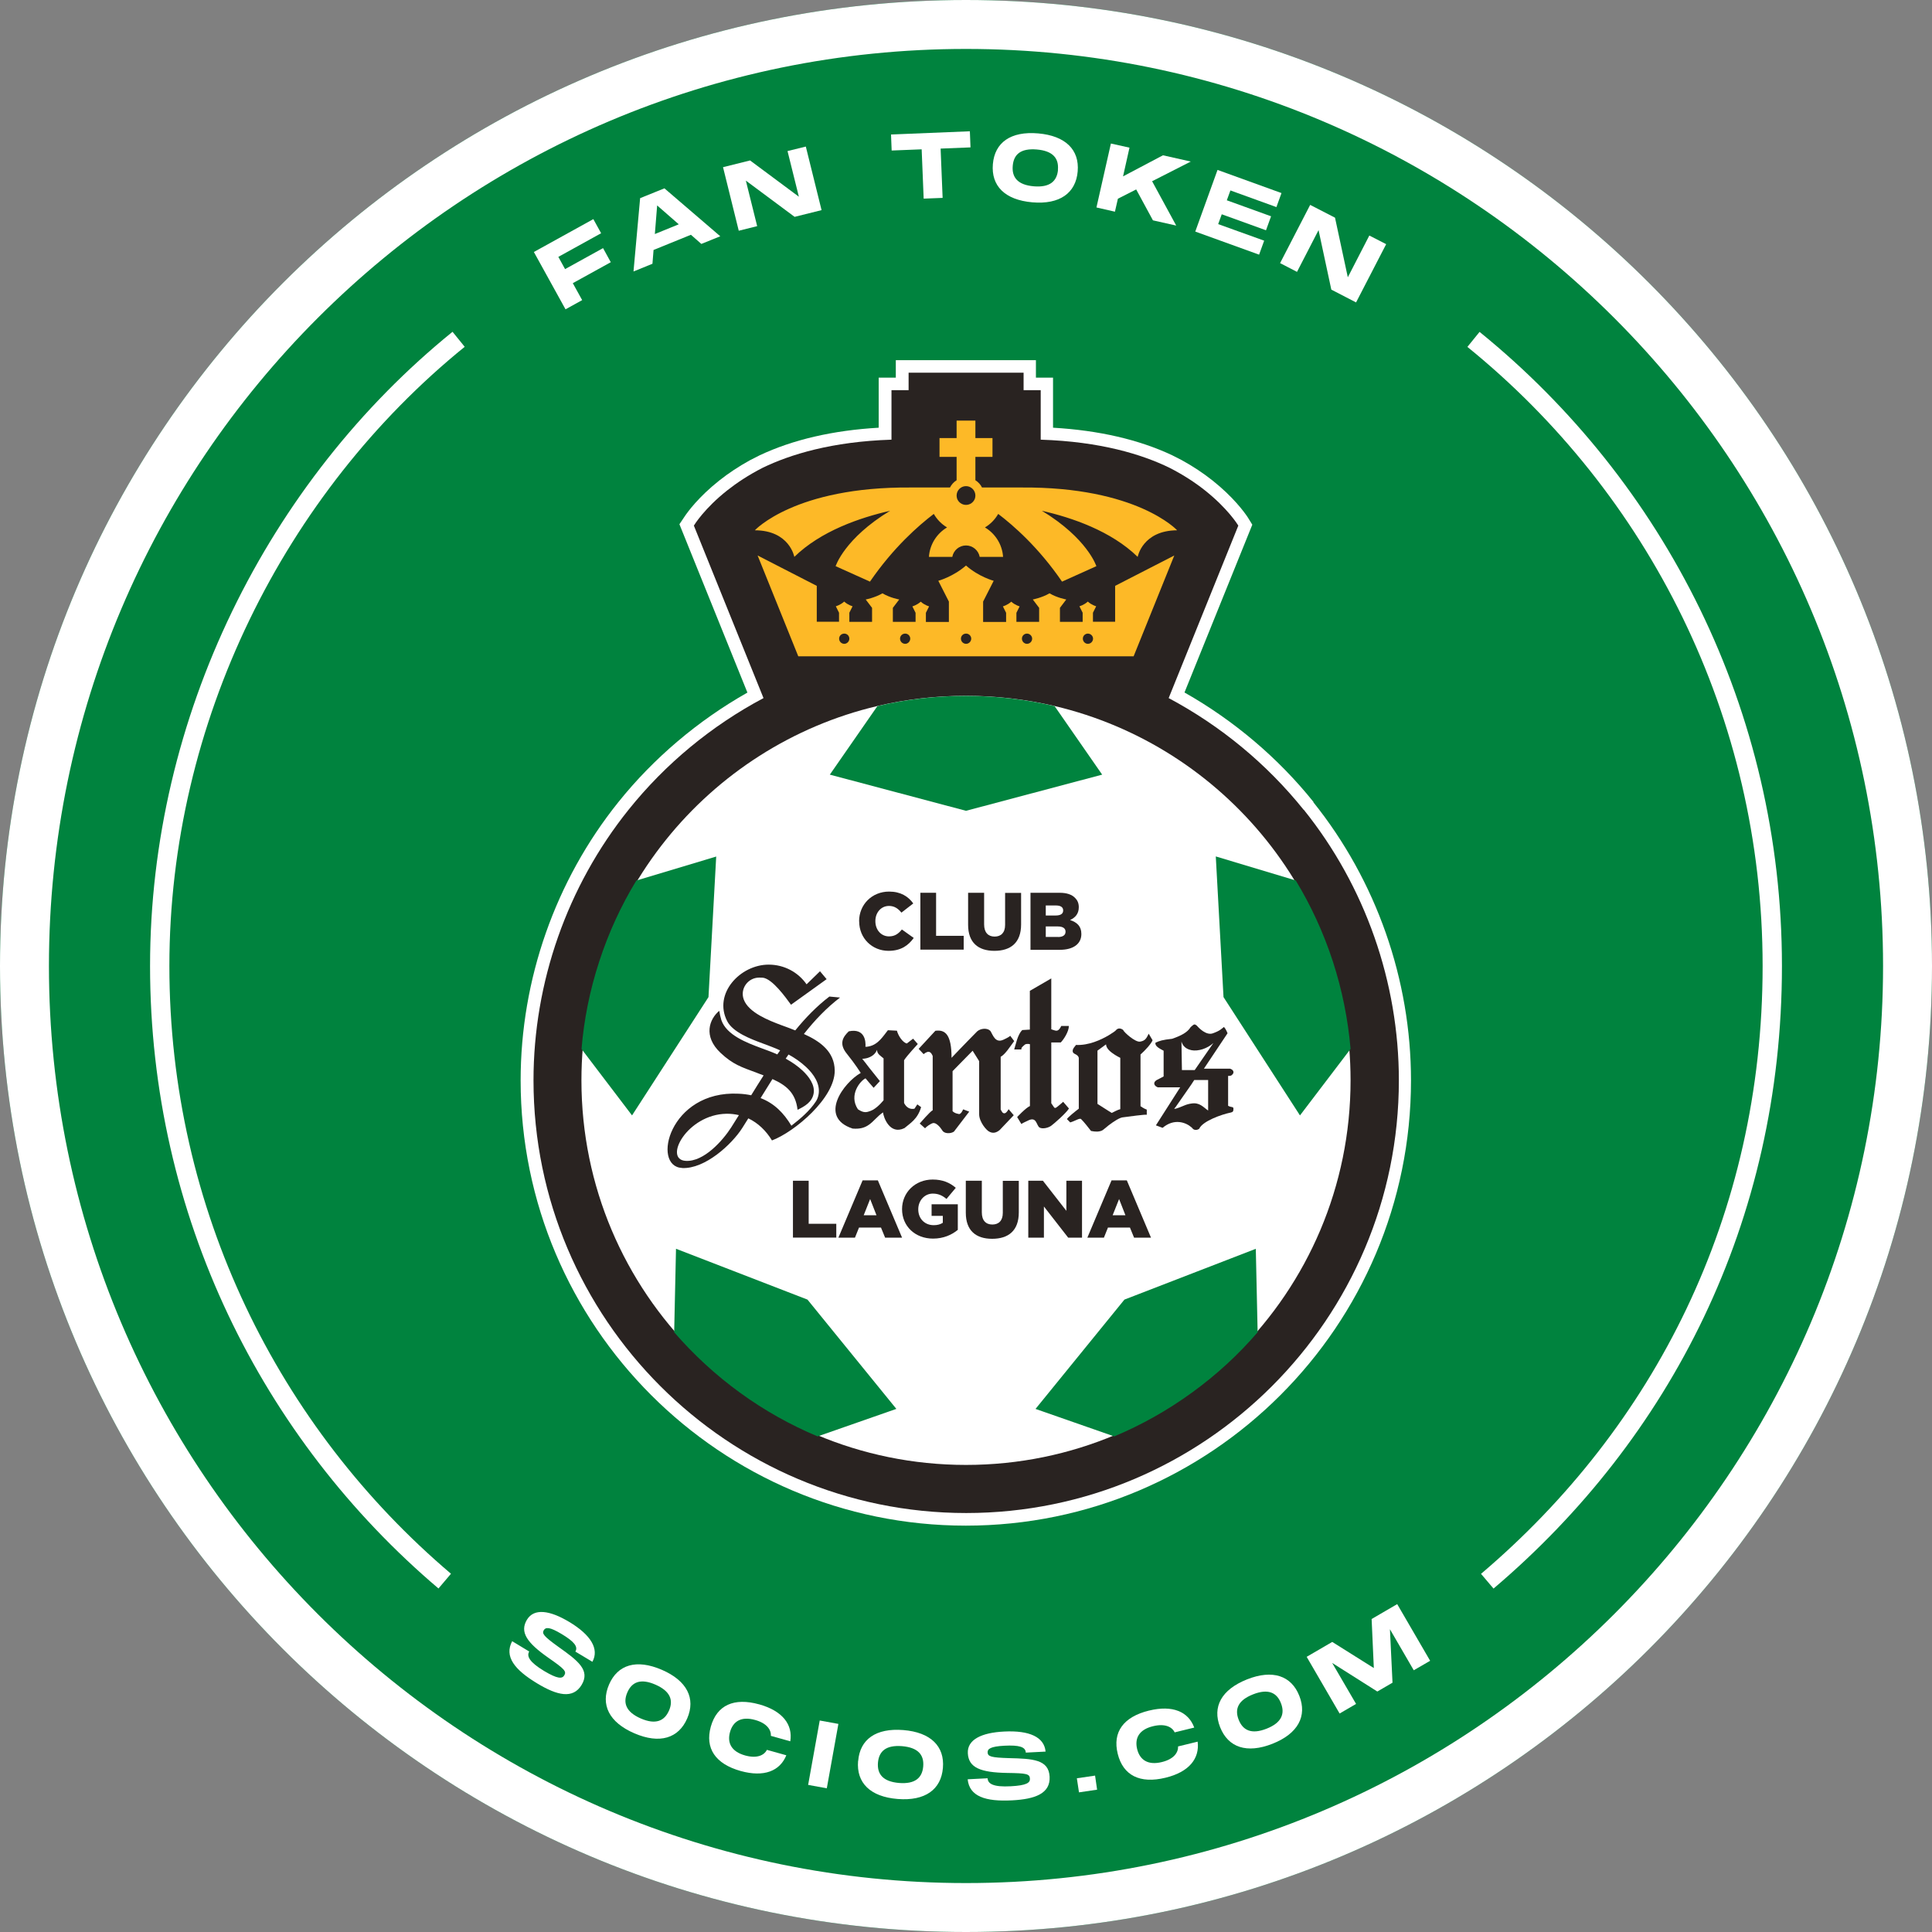 <svg xmlns="http://www.w3.org/2000/svg" width="100" height="100" viewBox="0 0 100 100" fill="none"><rect x="0" y="0" width="100" height="100" fill="#808080" stroke="none"/><g clip-path="url(#clip0_101_22118)"><path d="M50 100C77.614 100 100 77.614 100 50C100 22.386 77.614 0 50 0C22.386 0 0 22.386 0 50C0 77.614 22.386 100 50 100Z" fill="#00833E"></path><path d="M50 2.533C76.171 2.533 97.467 23.829 97.467 50C97.467 76.171 76.171 97.467 50 97.467C23.829 97.467 2.533 76.171 2.533 50C2.533 23.829 23.829 2.533 50 2.533ZM50 0C22.386 0 0 22.386 0 50C0 77.614 22.386 100 50 100C77.614 100 100 77.614 100 50C100 22.386 77.614 0 50 0Z" fill="white"></path><path d="M67.99 41.514C66.167 39.238 63.867 37.291 61.309 35.843L64.819 27.157L64.581 26.772C64.4 26.5 63.833 25.724 62.762 24.872C62.276 24.486 61.743 24.134 61.171 23.819L60.667 23.562C58.948 22.753 56.876 22.276 54.505 22.138V19.548H53.619V18.643H46.367V19.548H45.481V22.138C43.109 22.276 41.038 22.757 39.319 23.567L38.814 23.824C38.243 24.138 37.709 24.491 37.224 24.876C36.167 25.715 35.6 26.481 35.41 26.772L35.167 27.134L38.686 35.848C36.129 37.295 33.829 39.243 32.005 41.519C28.743 45.586 26.948 50.7 26.948 55.924C26.948 68.629 37.286 78.967 49.99 78.967C62.695 78.967 73.033 68.629 73.033 55.924C73.033 50.7 71.238 45.586 67.976 41.519L67.99 41.514Z" fill="white"></path><path fill-rule="evenodd" clip-rule="evenodd" d="M67.481 41.919C65.562 39.529 63.171 37.562 60.49 36.133L62.995 29.929L64.095 27.205C64.062 27.148 63.543 26.314 62.367 25.381C61.876 24.991 61.267 24.586 60.529 24.21C59.109 23.519 56.962 22.857 53.867 22.757V20.195H52.981V19.291H47.029V20.195H46.143V22.757C43.048 22.857 40.9 23.524 39.481 24.21C38.743 24.586 38.138 24.991 37.643 25.381C36.467 26.31 35.952 27.143 35.914 27.205L37.014 29.929L39.519 36.133C36.838 37.557 34.443 39.529 32.529 41.919C29.362 45.871 27.614 50.843 27.614 55.919C27.614 68.267 37.662 78.314 50.01 78.314C62.357 78.314 72.405 68.267 72.405 55.919C72.405 50.843 70.662 45.871 67.49 41.919H67.481Z" fill="#292321"></path><path fill-rule="evenodd" clip-rule="evenodd" d="M69.905 55.919C69.905 66.915 60.995 75.824 50 75.824C39.005 75.824 30.095 66.915 30.095 55.919C30.095 46.505 36.633 38.615 45.414 36.543C46.886 36.196 48.424 36.015 50 36.015C51.576 36.015 53.114 36.2 54.586 36.543C63.367 38.615 69.905 46.5 69.905 55.919Z" fill="white"></path><path fill-rule="evenodd" clip-rule="evenodd" d="M57.048 40.095L50 41.967L42.952 40.095L45.414 36.548C46.886 36.2 48.424 36.019 50 36.019C51.576 36.019 53.114 36.205 54.586 36.548L57.048 40.095Z" fill="#00833E"></path><path fill-rule="evenodd" clip-rule="evenodd" d="M37.071 44.329L36.671 51.61L32.714 57.733L30.1 54.295C30.224 52.786 30.524 51.272 31.014 49.772C31.5 48.272 32.152 46.867 32.938 45.576L37.076 44.333L37.071 44.329Z" fill="#00833E"></path><path fill-rule="evenodd" clip-rule="evenodd" d="M34.995 64.638L41.795 67.267L46.395 72.924L42.319 74.348C40.924 73.762 39.572 73.01 38.295 72.081C37.019 71.153 35.886 70.1 34.895 68.957L34.99 64.638H34.995Z" fill="#00833E"></path><path fill-rule="evenodd" clip-rule="evenodd" d="M53.6 72.924L58.2 67.267L65 64.638L65.095 68.957C64.109 70.105 62.976 71.153 61.695 72.081C60.419 73.01 59.067 73.762 57.671 74.348L53.595 72.924H53.6Z" fill="#00833E"></path><path fill-rule="evenodd" clip-rule="evenodd" d="M67.286 57.733L63.329 51.61L62.929 44.329L67.067 45.572C67.852 46.867 68.5 48.267 68.99 49.767C69.476 51.267 69.776 52.786 69.905 54.291L67.29 57.729L67.286 57.733Z" fill="#00833E"></path><path fill-rule="evenodd" clip-rule="evenodd" d="M38.248 57.719C38.043 57.672 37.824 57.643 37.6 57.648C35.567 57.681 34.324 60.01 35.486 60.086C36.433 60.148 37.419 59.024 37.848 58.352C37.981 58.143 38.114 57.929 38.248 57.714M39.371 56.838C40.09 57.114 40.576 57.624 40.962 58.267C41.433 57.905 41.924 57.481 42.233 57.005C42.305 56.895 42.348 56.772 42.371 56.638C42.462 56.095 42.109 55.591 41.733 55.238C41.443 54.967 41.138 54.757 40.814 54.581C40.767 54.653 40.719 54.724 40.667 54.795C40.99 54.972 41.295 55.181 41.552 55.424C41.857 55.714 42.191 56.148 42.114 56.595C42.038 57.043 41.648 57.267 41.281 57.443C41.181 56.557 40.686 56.167 39.981 55.852C39.776 56.181 39.571 56.51 39.367 56.838H39.371ZM35.3 60.453C33.709 60.376 34.643 56.429 38.229 56.61C38.462 56.619 38.681 56.648 38.881 56.691C39.095 56.348 39.305 56 39.524 55.662C39.4 55.614 39.276 55.572 39.148 55.519C38.376 55.233 37.933 55.095 37.295 54.495C36.376 53.629 36.724 52.738 37.229 52.319C37.252 52.472 37.291 52.653 37.338 52.8C37.605 53.581 38.667 53.976 39.367 54.238C39.5 54.286 39.633 54.338 39.767 54.386C39.919 54.443 40.076 54.505 40.233 54.576C40.281 54.505 40.329 54.434 40.381 54.367C40.086 54.233 39.776 54.119 39.457 54C38.881 53.786 37.933 53.434 37.638 52.852C36.91 51.434 38.309 49.929 39.786 49.929C40.6 49.929 41.319 50.329 41.748 50.948L42.443 50.272L42.786 50.681L40.943 52.005C40.667 51.629 39.981 50.662 39.481 50.605C39.424 50.6 39.357 50.6 39.3 50.6C38.709 50.6 38.295 51.181 38.495 51.729C38.743 52.414 39.809 52.824 40.429 53.057C40.667 53.143 40.914 53.233 41.162 53.334C41.7 52.672 42.281 52.076 42.929 51.581L43.481 51.633C42.791 52.157 42.176 52.8 41.609 53.519C42.457 53.9 43.195 54.434 43.205 55.41C43.219 56.829 41.129 58.586 39.957 59.029C39.652 58.524 39.233 58.124 38.733 57.886C38.629 58.053 38.524 58.219 38.419 58.386C37.876 59.238 36.486 60.514 35.309 60.457L35.3 60.453Z" fill="#292321"></path><path fill-rule="evenodd" clip-rule="evenodd" d="M47.481 57.162L47.333 57.386C47.109 57.434 46.914 57.329 46.795 57.091V54.877C46.938 54.648 47.505 54.038 47.505 54.038L47.262 53.762L46.938 54.01C46.724 53.962 46.495 53.615 46.424 53.348L45.957 53.324C45.714 53.629 45.452 54.072 44.971 54.162C44.914 54.181 44.857 54.181 44.795 54.181C44.819 53.915 44.771 53.205 43.933 53.381C43.643 53.662 43.395 54.01 43.838 54.548C44.257 55.067 44.552 55.534 44.552 55.534C43.667 56.034 42.338 57.829 44.133 58.415C44.529 58.448 44.776 58.358 44.971 58.219C45.228 58.043 45.4 57.786 45.705 57.577C45.728 57.824 46.052 58.762 46.814 58.391C47.105 58.143 47.5 57.924 47.676 57.305L47.476 57.158L47.481 57.162ZM45.733 56.948C45.733 56.948 45.49 57.262 45.195 57.438C45.114 57.481 45.043 57.51 44.976 57.529C44.776 57.6 44.629 57.562 44.405 57.415C43.914 56.677 44.533 55.934 44.8 55.815L44.976 56.024L45.219 56.305L45.543 55.958C45.543 55.958 45.243 55.577 44.976 55.248C44.833 55.062 44.705 54.891 44.629 54.805C44.757 54.796 44.876 54.777 44.976 54.734C45.186 54.653 45.324 54.515 45.395 54.339C45.395 54.558 45.586 54.653 45.733 54.781V56.948Z" fill="#292321"></path><path fill-rule="evenodd" clip-rule="evenodd" d="M47.552 54.286L48.414 53.353C48.929 53.281 49.252 53.553 49.252 54.753C49.767 54.205 50.581 53.381 50.581 53.381C50.757 53.229 51.119 53.181 51.276 53.381C51.395 53.577 51.519 54.01 51.938 53.815C52.371 53.615 52.276 53.596 52.276 53.596L52.495 53.886C52.276 54.176 52.033 54.572 51.795 54.7V57.429C51.867 57.553 51.891 57.624 51.99 57.624C52.095 57.624 52.205 57.41 52.205 57.41L52.471 57.724L51.743 58.491C51.543 58.657 51.371 58.657 51.229 58.586C51.076 58.538 50.681 58.072 50.681 57.676V54.924L50.343 54.386L49.305 55.443V57.515C49.433 57.634 49.529 57.634 49.629 57.662C49.748 57.686 49.852 57.419 49.852 57.419L50.167 57.538L49.376 58.572C49.205 58.691 48.862 58.691 48.767 58.5C48.643 58.305 48.443 58.105 48.3 58.129C48.176 58.153 47.929 58.329 47.881 58.4L47.605 58.153C47.605 58.153 48.152 57.515 48.276 57.467V54.657C48.2 54.491 48.105 54.319 47.805 54.562L47.557 54.296L47.552 54.286Z" fill="#292321"></path><path fill-rule="evenodd" clip-rule="evenodd" d="M53.305 53.3V51.286L54.414 50.643V53.276C54.562 53.324 54.681 53.381 54.762 53.324C54.857 53.276 54.929 53.105 54.929 53.105H55.324C55.324 53.4 55.048 53.815 54.905 53.957H54.414V57.105C54.562 57.3 54.562 57.4 54.681 57.319C54.786 57.248 55.029 57.029 55.029 57.029L55.329 57.376C55.181 57.619 54.562 58.157 54.419 58.262C54.267 58.381 53.952 58.453 53.8 58.357C53.633 58.229 53.657 57.762 53.191 58.01C52.867 58.157 52.867 58.181 52.867 58.181L52.648 57.819C52.648 57.819 53.09 57.343 53.309 57.248V54.048C53.309 54.048 53.138 54 53.043 54.072C52.971 54.143 52.843 54.219 52.867 54.319H52.495C52.576 54.072 52.671 53.538 52.914 53.315L53.309 53.291L53.305 53.3Z" fill="#292321"></path><path fill-rule="evenodd" clip-rule="evenodd" d="M59.038 54.576C59.262 54.381 59.6 54.01 59.657 53.843L59.457 53.505C59.338 53.738 59.286 53.867 59.014 53.914C58.771 53.962 58.176 53.434 58.129 53.305C57.962 53.186 57.828 53.234 57.757 53.329C57.724 53.367 57.586 53.467 57.386 53.586C56.99 53.819 56.348 54.119 55.695 54.086C55.519 54.286 55.495 54.381 55.543 54.481C55.614 54.576 55.79 54.576 55.838 54.753V57.386C55.648 57.529 55.276 57.829 55.224 57.924L55.395 58.096C55.648 58.024 55.886 57.853 55.957 57.924C56.086 58.043 56.376 58.414 56.471 58.538C56.7 58.586 56.89 58.586 57.043 58.514C57.095 58.491 57.219 58.376 57.381 58.248C57.638 58.053 57.971 57.829 58.148 57.829C58.419 57.795 59.257 57.676 59.357 57.7V57.434C59.214 57.386 59.033 57.257 59.033 57.257V54.576H59.038ZM57.986 57.41C57.867 57.434 57.543 57.605 57.543 57.605L57.39 57.51L56.805 57.138V54.381L57.248 54.057C57.252 54.162 57.309 54.257 57.39 54.348C57.576 54.543 57.867 54.696 57.986 54.753V57.41Z" fill="#292321"></path><path fill-rule="evenodd" clip-rule="evenodd" d="M63.567 57.234V55.686C63.567 55.686 63.695 55.71 63.767 55.638C63.914 55.51 63.838 55.367 63.667 55.315H62.314L63.538 53.481C63.538 53.481 63.443 53.234 63.348 53.157C63.224 53.253 63.143 53.353 62.786 53.481C62.438 53.615 62.048 53.205 61.948 53.086C61.833 52.995 61.805 53.005 61.667 53.129L61.629 53.162C61.462 53.438 61.138 53.605 60.671 53.767C60.157 53.824 60.024 53.872 59.809 53.967C59.762 54.162 60.052 54.286 60.229 54.386V55.715C60.229 55.715 60.052 55.815 59.857 55.91C59.662 56.038 59.738 56.21 59.929 56.281H61.086L59.829 58.248L60.176 58.377C60.781 57.862 61.395 58.105 61.667 58.348C61.676 58.353 61.691 58.362 61.7 58.377C61.795 58.524 61.971 58.5 62.071 58.424C62.243 58.029 63.233 57.681 63.7 57.586C63.819 57.562 63.843 57.515 63.843 57.391C63.843 57.262 63.748 57.334 63.571 57.238L63.567 57.234ZM61.662 54.357C62.024 54.429 62.5 54.267 62.805 53.986L61.838 55.386H61.176L61.152 53.91C61.224 54.167 61.419 54.305 61.657 54.353L61.662 54.357ZM62.533 57.481C62.276 57.305 62.095 57.048 61.662 57.119C61.548 57.134 61.419 57.167 61.276 57.229C60.567 57.529 60.833 57.324 60.833 57.324L61.662 56.134L61.814 55.9H62.533V57.477V57.481Z" fill="#292321"></path><path d="M44.467 47.691V47.681C44.467 46.824 45.129 46.148 46.019 46.148C46.619 46.148 47.01 46.4 47.271 46.762L46.657 47.238C46.49 47.029 46.295 46.891 46.014 46.891C45.6 46.891 45.309 47.238 45.309 47.672V47.681C45.309 48.124 45.6 48.467 46.014 48.467C46.324 48.467 46.505 48.324 46.681 48.11L47.295 48.548C47.019 48.929 46.643 49.215 45.99 49.215C45.148 49.215 44.471 48.572 44.471 47.691H44.467Z" fill="#292321"></path><path d="M47.638 46.21H48.452V48.438H49.881V49.153H47.638V46.205V46.21Z" fill="#292321"></path><path d="M50.109 47.862V46.21H50.938V47.848C50.938 48.272 51.152 48.477 51.481 48.477C51.809 48.477 52.024 48.281 52.024 47.872V46.215H52.852V47.848C52.852 48.8 52.309 49.215 51.471 49.215C50.633 49.215 50.109 48.791 50.109 47.867V47.862Z" fill="#292321"></path><path d="M53.333 46.21H54.843C55.214 46.21 55.476 46.3 55.648 46.477C55.767 46.596 55.838 46.748 55.838 46.953V46.962C55.838 47.305 55.643 47.505 55.386 47.62C55.743 47.739 55.971 47.938 55.971 48.339V48.348C55.971 48.853 55.557 49.162 54.857 49.162H53.338V46.215L53.333 46.21ZM54.643 47.386C54.891 47.386 55.029 47.3 55.029 47.129V47.12C55.029 46.958 54.9 46.867 54.657 46.867H54.129V47.386H54.643ZM54.762 48.5C55.01 48.5 55.152 48.405 55.152 48.229V48.219C55.152 48.058 55.024 47.953 54.752 47.953H54.129V48.496H54.762V48.5Z" fill="#292321"></path><path d="M41.043 61.115H41.857V63.343H43.286V64.058H41.043V61.11V61.115Z" fill="#292321"></path><path d="M44.652 61.096H45.438L46.691 64.062H45.814L45.6 63.539H44.462L44.252 64.062H43.395L44.648 61.096H44.652ZM45.367 62.901L45.038 62.062L44.705 62.901H45.367Z" fill="#292321"></path><path d="M46.69 62.586C46.69 61.729 47.362 61.053 48.276 61.053C48.795 61.053 49.162 61.215 49.471 61.481L48.99 62.057C48.781 61.881 48.571 61.781 48.281 61.781C47.857 61.781 47.529 62.138 47.529 62.591V62.6C47.529 63.077 47.862 63.415 48.328 63.415C48.529 63.415 48.676 63.372 48.8 63.291V62.934H48.219V62.334H49.576V63.657C49.267 63.915 48.833 64.11 48.295 64.11C47.376 64.11 46.69 63.477 46.69 62.586Z" fill="#292321"></path><path d="M49.99 62.767V61.115H50.819V62.753C50.819 63.177 51.033 63.381 51.362 63.381C51.691 63.381 51.905 63.186 51.905 62.777V61.12H52.733V62.753C52.733 63.705 52.191 64.12 51.352 64.12C50.514 64.12 49.99 63.696 49.99 62.772V62.767Z" fill="#292321"></path><path d="M53.219 61.115H53.981L55.195 62.672V61.115H56.005V64.062H55.29L54.033 62.448V64.062H53.224V61.115H53.219Z" fill="#292321"></path><path d="M57.538 61.096H58.324L59.576 64.062H58.7L58.486 63.539H57.347L57.138 64.062H56.281L57.533 61.096H57.538ZM58.252 62.901L57.924 62.062L57.59 62.901H58.252Z" fill="#292321"></path><path fill-rule="evenodd" clip-rule="evenodd" d="M41.114 28.824C42.486 27.486 44.505 26.795 46.071 26.438C43.705 27.872 43.252 29.305 43.252 29.305L45.029 30.105C46.243 28.338 47.543 27.2 48.333 26.6C48.5 26.89 48.733 27.129 49.019 27.3C48.49 27.614 48.124 28.176 48.081 28.824H49.291C49.352 28.486 49.648 28.233 50 28.233C50.352 28.233 50.648 28.491 50.709 28.824H51.919C51.876 28.176 51.51 27.614 50.981 27.3C51.267 27.129 51.5 26.89 51.667 26.6C52.457 27.2 53.762 28.338 54.971 30.105L56.748 29.305C56.748 29.305 56.295 27.876 53.929 26.438C55.495 26.795 57.514 27.486 58.886 28.824C58.886 28.824 59.133 27.457 60.929 27.448C60.929 27.448 58.852 25.186 52.857 25.233C52.352 25.233 51.476 25.233 50.829 25.233C50.752 25.081 50.633 24.948 50.486 24.857V23.648H51.371V22.676H50.486V21.771H49.514V22.676H48.629V23.648H49.514V24.857C49.367 24.948 49.252 25.076 49.171 25.233C48.519 25.233 47.643 25.233 47.143 25.233C41.148 25.186 39.071 27.448 39.071 27.448C40.867 27.452 41.114 28.824 41.114 28.824ZM50 25.162C50.267 25.162 50.486 25.381 50.486 25.648C50.486 25.705 50.476 25.757 50.462 25.805C50.395 25.995 50.214 26.133 50 26.133C49.786 26.133 49.605 25.995 49.538 25.805C49.524 25.757 49.514 25.7 49.514 25.648C49.514 25.381 49.733 25.162 50 25.162Z" fill="#FDB927"></path><path fill-rule="evenodd" clip-rule="evenodd" d="M57.724 32.181H56.571V31.714L56.738 31.381C56.738 31.381 56.505 31.319 56.305 31.138C56.105 31.319 55.871 31.381 55.871 31.381L56.038 31.714V32.186H54.862V31.462L55.19 31.029C55.19 31.029 54.724 30.948 54.324 30.71C53.924 30.943 53.457 31.029 53.457 31.029L53.786 31.462V32.186H52.609V31.719L52.776 31.386C52.776 31.386 52.543 31.324 52.343 31.143C52.143 31.324 51.91 31.386 51.91 31.386L52.076 31.719V32.191H50.886V31.138L51.433 30.062C51.433 30.062 50.662 29.857 50 29.271C49.338 29.852 48.567 30.062 48.567 30.062L49.114 31.138V32.191H47.924V31.719L48.09 31.386C48.09 31.386 47.857 31.324 47.657 31.143C47.457 31.324 47.224 31.386 47.224 31.386L47.39 31.719V32.186H46.214V31.462L46.543 31.029C46.543 31.029 46.076 30.948 45.676 30.71C45.276 30.943 44.809 31.029 44.809 31.029L45.138 31.462V32.186H43.962V31.714L44.129 31.381C44.129 31.381 43.895 31.319 43.695 31.138C43.495 31.319 43.262 31.381 43.262 31.381L43.428 31.714V32.181H42.276V30.324L39.214 28.752L41.319 33.971H58.676L60.781 28.752L57.719 30.324V32.181H57.724ZM43.7 33.324C43.552 33.324 43.433 33.205 43.433 33.057C43.433 32.91 43.552 32.795 43.7 32.795C43.848 32.795 43.962 32.914 43.962 33.057C43.962 33.2 43.843 33.324 43.7 33.324ZM46.852 33.324C46.705 33.324 46.586 33.205 46.586 33.057C46.586 32.91 46.705 32.795 46.852 32.795C47 32.795 47.114 32.914 47.114 33.057C47.114 33.2 46.995 33.324 46.852 33.324ZM50.005 33.324C49.857 33.324 49.738 33.205 49.738 33.057C49.738 32.91 49.857 32.795 50.005 32.795C50.152 32.795 50.271 32.914 50.271 33.057C50.271 33.2 50.152 33.324 50.005 33.324ZM53.157 33.324C53.014 33.324 52.895 33.205 52.895 33.057C52.895 32.91 53.014 32.795 53.157 32.795C53.3 32.795 53.424 32.914 53.424 33.057C53.424 33.2 53.305 33.324 53.157 33.324ZM56.309 33.324C56.167 33.324 56.048 33.205 56.048 33.057C56.048 32.91 56.167 32.795 56.309 32.795C56.452 32.795 56.576 32.914 56.576 33.057C56.576 33.2 56.457 33.324 56.309 33.324Z" fill="#FDB927"></path><path d="M30.709 11.338L31.114 12.072L28.9 13.296L29.248 13.929L31.214 12.843L31.614 13.572L29.648 14.657L30.133 15.534L29.271 16.01L27.633 13.043L30.709 11.343V11.338Z" fill="white"></path><path d="M36.3 12.624L35.762 12.152L33.828 12.938L33.771 13.652L32.79 14.052L33.133 10.257L34.39 9.748L37.281 12.229L36.305 12.624H36.3ZM33.895 12.114L35.133 11.61L34.014 10.633L33.895 12.114Z" fill="white"></path><path d="M41.348 10.176L40.762 7.819L41.709 7.586L42.524 10.876L41.129 11.224L38.605 9.348L39.191 11.705L38.238 11.943L37.424 8.653L38.824 8.305L41.348 10.181V10.176Z" fill="white"></path><path d="M46.119 6.962L50.2 6.795L50.233 7.629L48.686 7.691L48.79 10.243L47.809 10.281L47.705 7.729L46.152 7.791L46.119 6.957V6.962Z" fill="white"></path><path d="M51.391 8.495C51.486 7.376 52.314 6.781 53.738 6.905C55.157 7.029 55.876 7.757 55.781 8.871C55.686 9.991 54.852 10.595 53.433 10.472C52.01 10.348 51.295 9.619 51.391 8.495ZM54.757 8.786C54.81 8.2 54.505 7.81 53.667 7.738C52.833 7.667 52.467 7.99 52.419 8.586C52.367 9.181 52.676 9.571 53.505 9.643C54.338 9.714 54.71 9.381 54.762 8.79L54.757 8.786Z" fill="white"></path><path d="M61.624 8.367L59.633 9.381L60.881 11.676L59.676 11.405L58.809 9.805L57.862 10.286L57.709 10.957L56.752 10.738L57.5 7.429L58.462 7.643L58.129 9.129L60.195 8.038L61.633 8.362L61.624 8.367Z" fill="white"></path><path d="M66.329 9.995L66.067 10.719L63.686 9.857L63.5 10.367L65.79 11.195L65.528 11.919L63.238 11.091L63.052 11.6L65.433 12.457L65.171 13.181L61.867 11.986L63.019 8.795L66.324 9.991L66.329 9.995Z" fill="white"></path><path d="M69.762 14.353L70.876 12.191L71.748 12.638L70.19 15.653L68.909 14.991L68.248 11.91L67.133 14.072L66.257 13.619L67.814 10.605L69.1 11.267L69.762 14.348V14.353Z" fill="white"></path><path d="M27.395 85.476C27.248 85.719 27.395 86.024 28.157 86.486C28.857 86.905 29.095 86.9 29.205 86.719C29.333 86.51 29.224 86.391 28.395 85.814C27.267 85.024 26.89 84.476 27.276 83.834C27.643 83.229 28.462 83.348 29.467 83.953C30.586 84.624 31.024 85.353 30.662 86.014L29.781 85.486C29.933 85.229 29.714 84.962 29.062 84.572C28.443 84.2 28.243 84.219 28.148 84.376C28.038 84.557 28.148 84.695 28.895 85.234C29.914 85.957 30.562 86.448 30.105 87.21C29.657 87.953 28.838 87.757 27.805 87.133C26.629 86.424 26.09 85.738 26.51 84.948L27.39 85.481L27.395 85.476Z" fill="white"></path><path d="M31.524 87.191C31.971 86.158 32.943 85.862 34.257 86.429C35.567 86.996 36.014 87.915 35.571 88.943C35.124 89.977 34.143 90.281 32.833 89.715C31.519 89.148 31.076 88.229 31.524 87.191ZM34.629 88.538C34.862 87.996 34.695 87.534 33.924 87.196C33.157 86.862 32.705 87.058 32.471 87.6C32.233 88.148 32.405 88.615 33.167 88.948C33.933 89.281 34.395 89.081 34.629 88.534V88.538Z" fill="white"></path><path d="M39.305 88.219C40.505 88.558 41.043 89.262 40.905 90.129L39.9 89.848C39.919 89.529 39.686 89.191 39.081 89.024C38.381 88.829 37.948 89.077 37.786 89.648C37.624 90.224 37.871 90.667 38.567 90.862C39.171 91.029 39.548 90.862 39.695 90.572L40.7 90.853C40.367 91.672 39.543 92 38.338 91.667C37.029 91.3 36.481 90.491 36.791 89.372C37.105 88.257 37.99 87.853 39.3 88.219H39.305Z" fill="white"></path><path d="M43.395 89.229L42.795 92.562L41.829 92.386L42.429 89.053L43.395 89.229Z" fill="white"></path><path d="M44.419 91.148C44.51 90.029 45.333 89.434 46.757 89.548C48.176 89.662 48.9 90.391 48.805 91.505C48.714 92.624 47.886 93.229 46.462 93.115C45.038 93.001 44.319 92.272 44.414 91.148H44.419ZM47.786 91.424C47.833 90.839 47.529 90.453 46.691 90.381C45.857 90.315 45.495 90.643 45.443 91.234C45.395 91.829 45.705 92.215 46.533 92.286C47.367 92.353 47.738 92.019 47.786 91.424Z" fill="white"></path><path d="M51.119 92.048C51.133 92.334 51.424 92.505 52.314 92.457C53.129 92.415 53.324 92.277 53.309 92.062C53.295 91.815 53.143 91.781 52.133 91.767C50.757 91.743 50.133 91.5 50.095 90.748C50.057 90.043 50.805 89.681 51.976 89.624C53.281 89.558 54.052 89.91 54.119 90.662L53.095 90.715C53.081 90.415 52.748 90.319 51.986 90.358C51.267 90.396 51.109 90.524 51.119 90.705C51.129 90.915 51.295 90.972 52.219 91C53.467 91.029 54.281 91.072 54.328 91.962C54.371 92.829 53.586 93.124 52.381 93.186C51.01 93.257 50.176 92.986 50.086 92.096L51.114 92.043L51.119 92.048Z" fill="white"></path><path d="M55.743 92.043L56.681 91.905L56.786 92.633L55.848 92.772L55.738 92.043H55.743Z" fill="white"></path><path d="M59.481 88.538C60.695 88.243 61.51 88.595 61.814 89.419L60.8 89.667C60.662 89.376 60.291 89.2 59.681 89.348C58.976 89.519 58.719 89.948 58.857 90.529C59 91.11 59.433 91.376 60.133 91.205C60.743 91.057 60.99 90.724 60.976 90.395L61.99 90.148C62.1 91.024 61.543 91.719 60.329 92.014C59.005 92.338 58.129 91.9 57.852 90.772C57.576 89.648 58.152 88.862 59.476 88.538H59.481Z" fill="white"></path><path d="M63.152 89.396C62.738 88.348 63.219 87.453 64.548 86.924C65.871 86.4 66.843 86.734 67.252 87.776C67.667 88.824 67.186 89.734 65.862 90.257C64.533 90.781 63.567 90.448 63.152 89.396ZM66.3 88.153C66.086 87.605 65.638 87.391 64.857 87.7C64.081 88.005 63.895 88.462 64.114 89.015C64.333 89.572 64.786 89.781 65.557 89.477C66.333 89.172 66.519 88.705 66.3 88.153Z" fill="white"></path><path d="M69.338 88.691L67.633 85.757L68.957 84.986L71.109 86.338L70.995 83.8L72.319 83.029L74.024 85.962L73.176 86.453L71.943 84.329L72.076 87.096L71.29 87.553L68.952 86.072L70.19 88.195L69.338 88.691Z" fill="white"></path><path d="M23.019 81.838C13.995 74.181 8.267 62.757 8.267 50C8.267 37.243 14.3 25.214 23.738 17.562" stroke="white" stroke-miterlimit="10"></path><path d="M76.267 17.567C85.705 25.219 91.733 36.905 91.733 50C91.733 63.096 86.005 74.186 76.981 81.843" stroke="white" stroke-miterlimit="10"></path></g><defs><clipPath id="clip0_101_22118"><rect width="100" height="100" fill="white"></rect></clipPath></defs></svg>